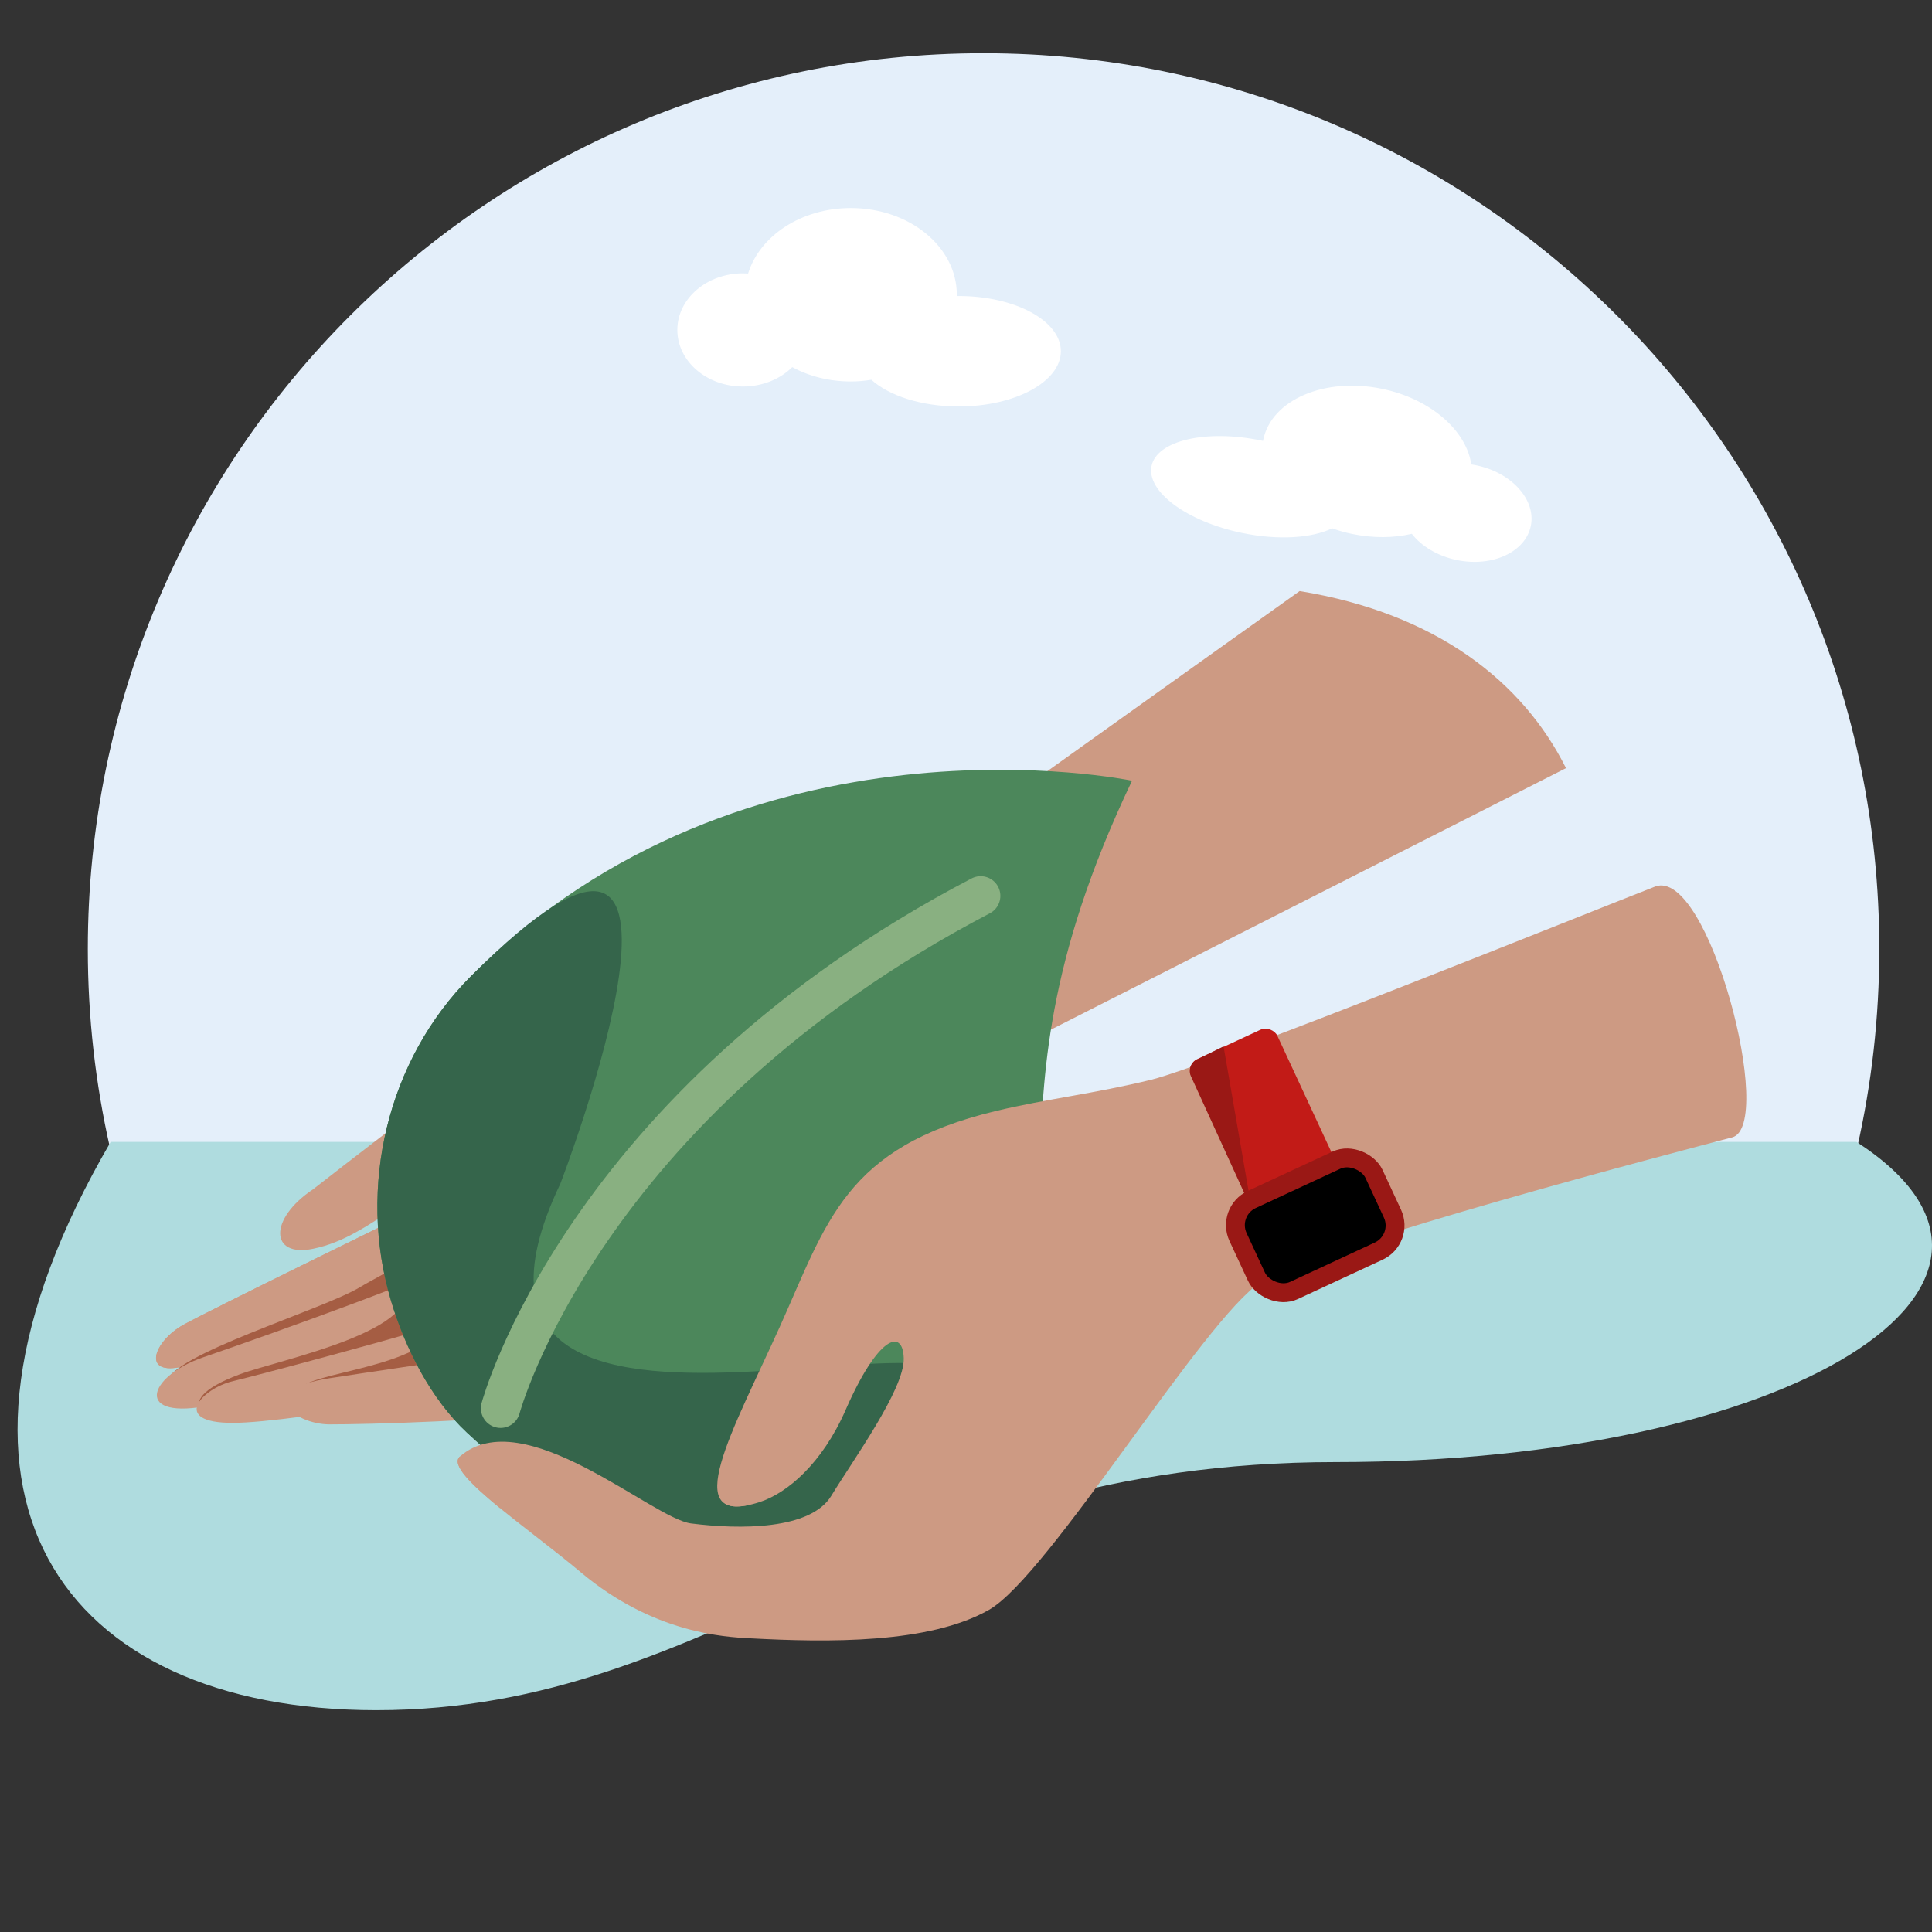 <svg width="110" height="110" viewBox="0 0 110 110" fill="none" xmlns="http://www.w3.org/2000/svg">
<rect x="0" y="0" width="110" height="110" fill="#333333" stroke="none"/>
<g clip-path="url(#clip0_93_850)">
<path fill-rule="evenodd" clip-rule="evenodd" d="M105.741 65.343H6.259C5.435 61.704 5 57.918 5 54.031C5 25.864 27.834 3.031 56 3.031C84.166 3.031 107 25.864 107 54.031C107 57.918 106.565 61.704 105.741 65.343Z" fill="#E4EFFA"/>
<path d="M54.595 16.854C54.595 16.854 54.519 16.854 54.477 16.854C54.477 16.832 54.477 16.81 54.477 16.777C54.477 14.052 51.777 11.845 48.442 11.845C45.615 11.845 43.254 13.434 42.594 15.574C42.492 15.574 42.399 15.563 42.297 15.563C40.241 15.563 38.565 17.009 38.565 18.785C38.565 20.562 40.232 22.007 42.297 22.007C43.423 22.007 44.43 21.577 45.107 20.904C46.064 21.422 47.206 21.72 48.442 21.72C48.84 21.72 49.229 21.687 49.61 21.621C50.626 22.537 52.471 23.144 54.587 23.144C57.794 23.144 60.401 21.732 60.401 19.999C60.401 18.267 57.794 16.854 54.587 16.854H54.595Z" fill="white"/>
<path d="M71.795 25.08C71.795 25.08 71.869 25.095 71.911 25.104C71.915 25.085 71.918 25.067 71.924 25.039C72.397 22.759 75.423 21.461 78.688 22.138C81.456 22.711 83.493 24.52 83.768 26.444C83.868 26.465 83.961 26.475 84.06 26.495C86.074 26.913 87.465 28.462 87.157 29.948C86.849 31.434 84.965 32.305 82.943 31.886C81.841 31.658 80.929 31.093 80.383 30.393C79.357 30.633 78.186 30.65 76.976 30.399C76.587 30.319 76.211 30.212 75.85 30.079C74.697 30.639 72.785 30.773 70.713 30.343C67.572 29.692 65.264 27.982 65.564 26.532C65.865 25.083 68.662 24.431 71.803 25.081L71.795 25.08Z" fill="white"/>
<path d="M21.422 97.37C3.478 97.37 -5.421 85.121 6.302 65.014H105.7C118.206 73.093 101.951 83.245 76.067 83.245C50.183 83.245 40.992 97.37 21.422 97.37Z" fill="#AFDCDF"/>
<path d="M30.958 62.798C29.066 64.549 24.976 68.203 23.756 68.813C22.232 69.576 12.15 74.49 10.455 75.422C8.761 76.354 7.998 78.387 10.455 77.794C12.912 77.201 25.536 72.456 26.807 71.779C27.823 71.236 34.686 65.961 37.99 63.391L30.958 62.798Z" fill="#CD9A83"/>
<path d="M30.958 62.798C29.066 64.549 24.976 68.203 23.756 68.813C22.232 69.576 12.15 74.49 10.455 75.422C8.761 76.354 7.998 78.387 10.455 77.794C12.912 77.201 25.536 72.456 26.807 71.779C27.823 71.236 34.686 65.961 37.99 63.391L30.958 62.798Z" fill="#CD9A83"/>
<path d="M9.506 78.718C9.612 77.176 18.359 74.578 20.489 73.291C22.076 72.332 24.029 71.698 24.591 69.309L30.938 71.698L13.335 77.92L9.506 78.718Z" fill="#A55D43"/>
<path d="M11.556 77.285C8.368 78.383 7.575 80.928 12.065 79.996C15.657 79.251 25.309 76.353 29.686 74.998L44.852 65.17L42.056 60.341L36.21 63.645C33.64 65.847 28.111 70.507 26.552 71.524C24.993 72.541 15.905 75.788 11.556 77.285Z" fill="#CD9A83"/>
<path d="M23.011 72.911C24.409 75.754 15.931 77.399 13.644 78.25C11.357 79.101 11.137 79.83 11.403 80.255C11.615 80.596 24.131 77.228 30.353 75.58C31.366 70.17 30.703 68.522 23.011 72.911Z" fill="#A55D43"/>
<path d="M41.124 63.391C39.147 65.114 30.331 73.456 29.178 74.066C27.738 74.829 15.03 78.218 13.25 78.641C11.471 79.065 9.692 81.013 13.25 81.013C16.809 81.013 29.432 78.641 30.534 78.641C31.415 78.641 37.961 72.993 41.124 70.169V63.391Z" fill="#CD9A83"/>
<path d="M17.532 78.75C19.295 77.926 25.669 77.469 25.354 74.415C25.038 71.362 34.81 73.67 34.287 77.297L18.92 80.527C17.947 80.434 15.128 79.873 17.532 78.75Z" fill="#A55D43"/>
<path d="M23.079 68.389C25.282 66.948 30.111 64.502 31.212 64.079C31.968 63.788 35.402 65.565 40.729 64.079C41.442 63.11 42.097 62.209 42.65 61.442L51.292 58.308L52.807 62.191L89.162 43.735C86.705 38.821 81.791 34.924 73.997 33.653C66.626 38.906 51.478 49.717 49.851 50.937C47.818 52.462 44.598 53.139 42.65 53.139C40.701 53.139 38.329 52.885 34.432 55.342C31.314 57.308 22.063 64.407 17.827 67.712C15.284 69.406 15.37 71.608 17.827 71.1C19.587 70.736 20.876 69.829 23.079 68.389Z" fill="#CD9A83"/>
<path d="M48.75 60.087L50.444 63.391L52.807 62.191L51.292 58.308L42.65 61.442C42.097 62.209 41.442 63.11 40.729 64.079C43.17 63.398 45.901 62.19 48.75 60.087Z" fill="#CD9A83"/>
<path d="M50.444 63.391L48.75 60.087C45.901 62.19 43.17 63.398 40.729 64.079C37.214 68.856 32.636 75.769 31.566 76.219C29.956 76.897 23.306 77.763 18.758 78.472C14.352 79.157 16.725 81.098 18.758 81.098C20.792 81.098 28.247 80.928 32.822 80.251C37.397 79.573 41.294 74.32 45.022 70.169C48.75 66.017 48.75 64.831 52.807 62.191L50.444 63.391Z" fill="#CD9A83"/>
<path d="M53.643 86.679C48.935 86.748 47.066 86.395 45.803 85.336C44.541 84.277 37.469 76.106 38.024 75.349C38.579 74.591 40.107 74.47 43.174 77.076C46.241 79.683 45.944 80.247 47.142 80.765C48.339 81.283 56.457 81.765 57.44 81.932C58.423 82.098 54.656 86.676 54.656 86.676L53.642 86.679L53.643 86.679Z" fill="#CD9A83"/>
<g style="mix-blend-mode:multiply">
<path d="M53.643 86.679C48.935 86.748 47.066 86.395 45.803 85.336C44.541 84.277 37.469 76.106 38.024 75.349C38.579 74.591 40.107 74.47 43.174 77.076C46.241 79.683 45.944 80.247 47.142 80.765C48.339 81.283 56.457 81.765 57.44 81.932C58.423 82.098 54.656 86.676 54.656 86.676L53.642 86.679L53.643 86.679Z" fill="#CD9A83"/>
</g>
<path d="M49.006 89.082C44.315 88.675 42.49 88.135 41.342 86.954C40.193 85.774 33.984 76.93 34.612 76.232C35.24 75.535 36.773 75.569 39.561 78.472C42.349 81.375 41.997 81.905 43.135 82.542C44.273 83.179 52.301 84.479 53.263 84.743C54.224 85.008 50.013 89.182 50.013 89.182L49.004 89.082L49.006 89.082Z" fill="#CD9A83"/>
<g style="mix-blend-mode:multiply">
<path d="M49.006 89.082C44.315 88.675 42.49 88.135 41.342 86.954C40.193 85.774 33.984 76.93 34.612 76.232C35.24 75.535 36.773 75.569 39.561 78.472C42.349 81.375 41.997 81.905 43.135 82.542C44.273 83.179 52.301 84.479 53.263 84.743C54.224 85.008 50.013 89.182 50.013 89.182L49.004 89.082L49.006 89.082Z" fill="#CD9A83"/>
</g>
<path d="M45.099 91.366C40.406 90.963 38.583 90.426 37.433 89.246C36.282 88.065 30.065 79.227 30.693 78.53C31.321 77.832 33.481 77.79 36.272 80.691C39.062 83.591 39.223 84.833 40.362 85.468C41.501 86.103 48.39 86.76 49.352 87.024C50.314 87.287 46.106 91.467 46.106 91.467L45.098 91.368L45.099 91.366Z" fill="#CD9A83"/>
<g style="mix-blend-mode:multiply">
<path d="M45.099 91.366C40.406 90.963 38.583 90.426 37.433 89.246C36.282 88.065 30.065 79.227 30.693 78.53C31.321 77.832 33.481 77.79 36.272 80.691C39.062 83.591 39.223 84.833 40.362 85.468C41.501 86.103 48.39 86.76 49.352 87.024C50.314 87.287 46.106 91.467 46.106 91.467L45.098 91.368L45.099 91.366Z" fill="#CD9A83"/>
</g>
<g clip-path="url(#clip1_93_850)">
<path d="M30.949 85.005C32.531 85.993 34.236 86.755 36.146 87.19C39.51 87.954 43.076 87.783 46.334 86.63C48.967 85.699 51.362 84.127 53.264 82.053C64.023 70.247 54.555 65.219 64.453 44.451C64.453 44.451 42.503 39.86 26.794 55.6C22.05 60.354 20.336 67.603 22.261 74.057C23.066 76.757 24.517 79.636 26.583 81.563C27.974 82.86 29.403 84.04 30.949 85.006V85.005Z" fill="#4C875B"/>
<path d="M30.949 85.005C32.531 85.993 34.236 86.755 36.146 87.19C39.51 87.954 43.076 87.783 46.334 86.63C48.967 85.699 51.362 84.127 53.264 82.053C64.024 70.248 22.005 88.159 31.905 67.391C31.905 67.391 42.504 39.86 26.794 55.601C22.05 60.354 20.336 67.604 22.261 74.058C23.066 76.757 24.517 79.636 26.583 81.563C27.974 82.86 29.403 84.04 30.949 85.006V85.005Z" fill="#35654B"/>
<path d="M28.5 80.18C28.5 80.18 33.129 62.882 55.836 51.008" stroke="#89B081" stroke-width="2.241" stroke-linecap="round" stroke-linejoin="round"/>
</g>
<path d="M44.367 75.612C47.089 69.577 48.08 65.323 56.701 63.255C59.578 62.564 62.292 62.272 65.558 61.472C68.823 60.672 91.184 51.662 94.226 50.481C97.267 49.3 101.127 64.103 98.621 64.758C96.114 65.414 75.052 70.903 71.799 72.991C68.545 75.078 59.708 89.727 56.304 91.66C52.901 93.594 47.146 93.517 42.694 93.278C41.282 93.203 37.206 93.004 33.061 89.514C30.072 86.997 25.216 83.767 26.187 82.925C29.805 79.782 37.125 86.455 39.343 86.737C42.099 87.088 46.152 87.117 47.334 85.16C48.517 83.204 51.513 79.09 51.456 77.328C51.4 75.585 49.971 76.103 48.146 80.278C46.812 83.329 44.809 85.025 43.235 85.528C38.52 87.029 41.773 81.364 44.366 75.611L44.367 75.612Z" fill="#CD9A83"/>
<g style="mix-blend-mode:screen">
<path d="M41.801 82.038C42.12 81.649 42.451 81.41 42.738 81.537C43.488 81.869 44.387 82.643 43.75 84.172C43.461 84.866 43.003 85.362 42.588 85.699C40.426 86.148 40.703 84.545 41.801 82.038Z" fill="#CD9A83"/>
</g>
<g style="mix-blend-mode:screen">
<path d="M28.497 85.815C28.489 85.833 28.474 85.845 28.463 85.862C26.82 84.516 25.668 83.379 26.187 82.927C27.172 83.262 28.822 85.049 28.497 85.815Z" fill="#CD9A83"/>
</g>
<rect x="67.519" y="60.601" width="5.41" height="9.319" rx="0.715" transform="rotate(-24.912 67.519 60.601)" fill="#C21B17"/>
<path d="M68.136 60.338L69.664 59.575L71.273 68.87L67.806 61.275C67.646 60.925 67.792 60.511 68.136 60.338Z" fill="#9A1815"/>
<rect x="69.811" y="68.972" width="8.535" height="5.71" rx="1.609" transform="rotate(-24.912 69.811 68.972)" fill="black" stroke="#9A1815" stroke-width="1.073"/>
</g>
<defs>
<clipPath id="clip0_93_850">
<rect width="110" height="110" fill="white"/>
</clipPath>
<clipPath id="clip1_93_850">
<rect width="42.969" height="43.828" fill="white" transform="translate(21.486 43.828)"/>
</clipPath>
</defs>
</svg>
